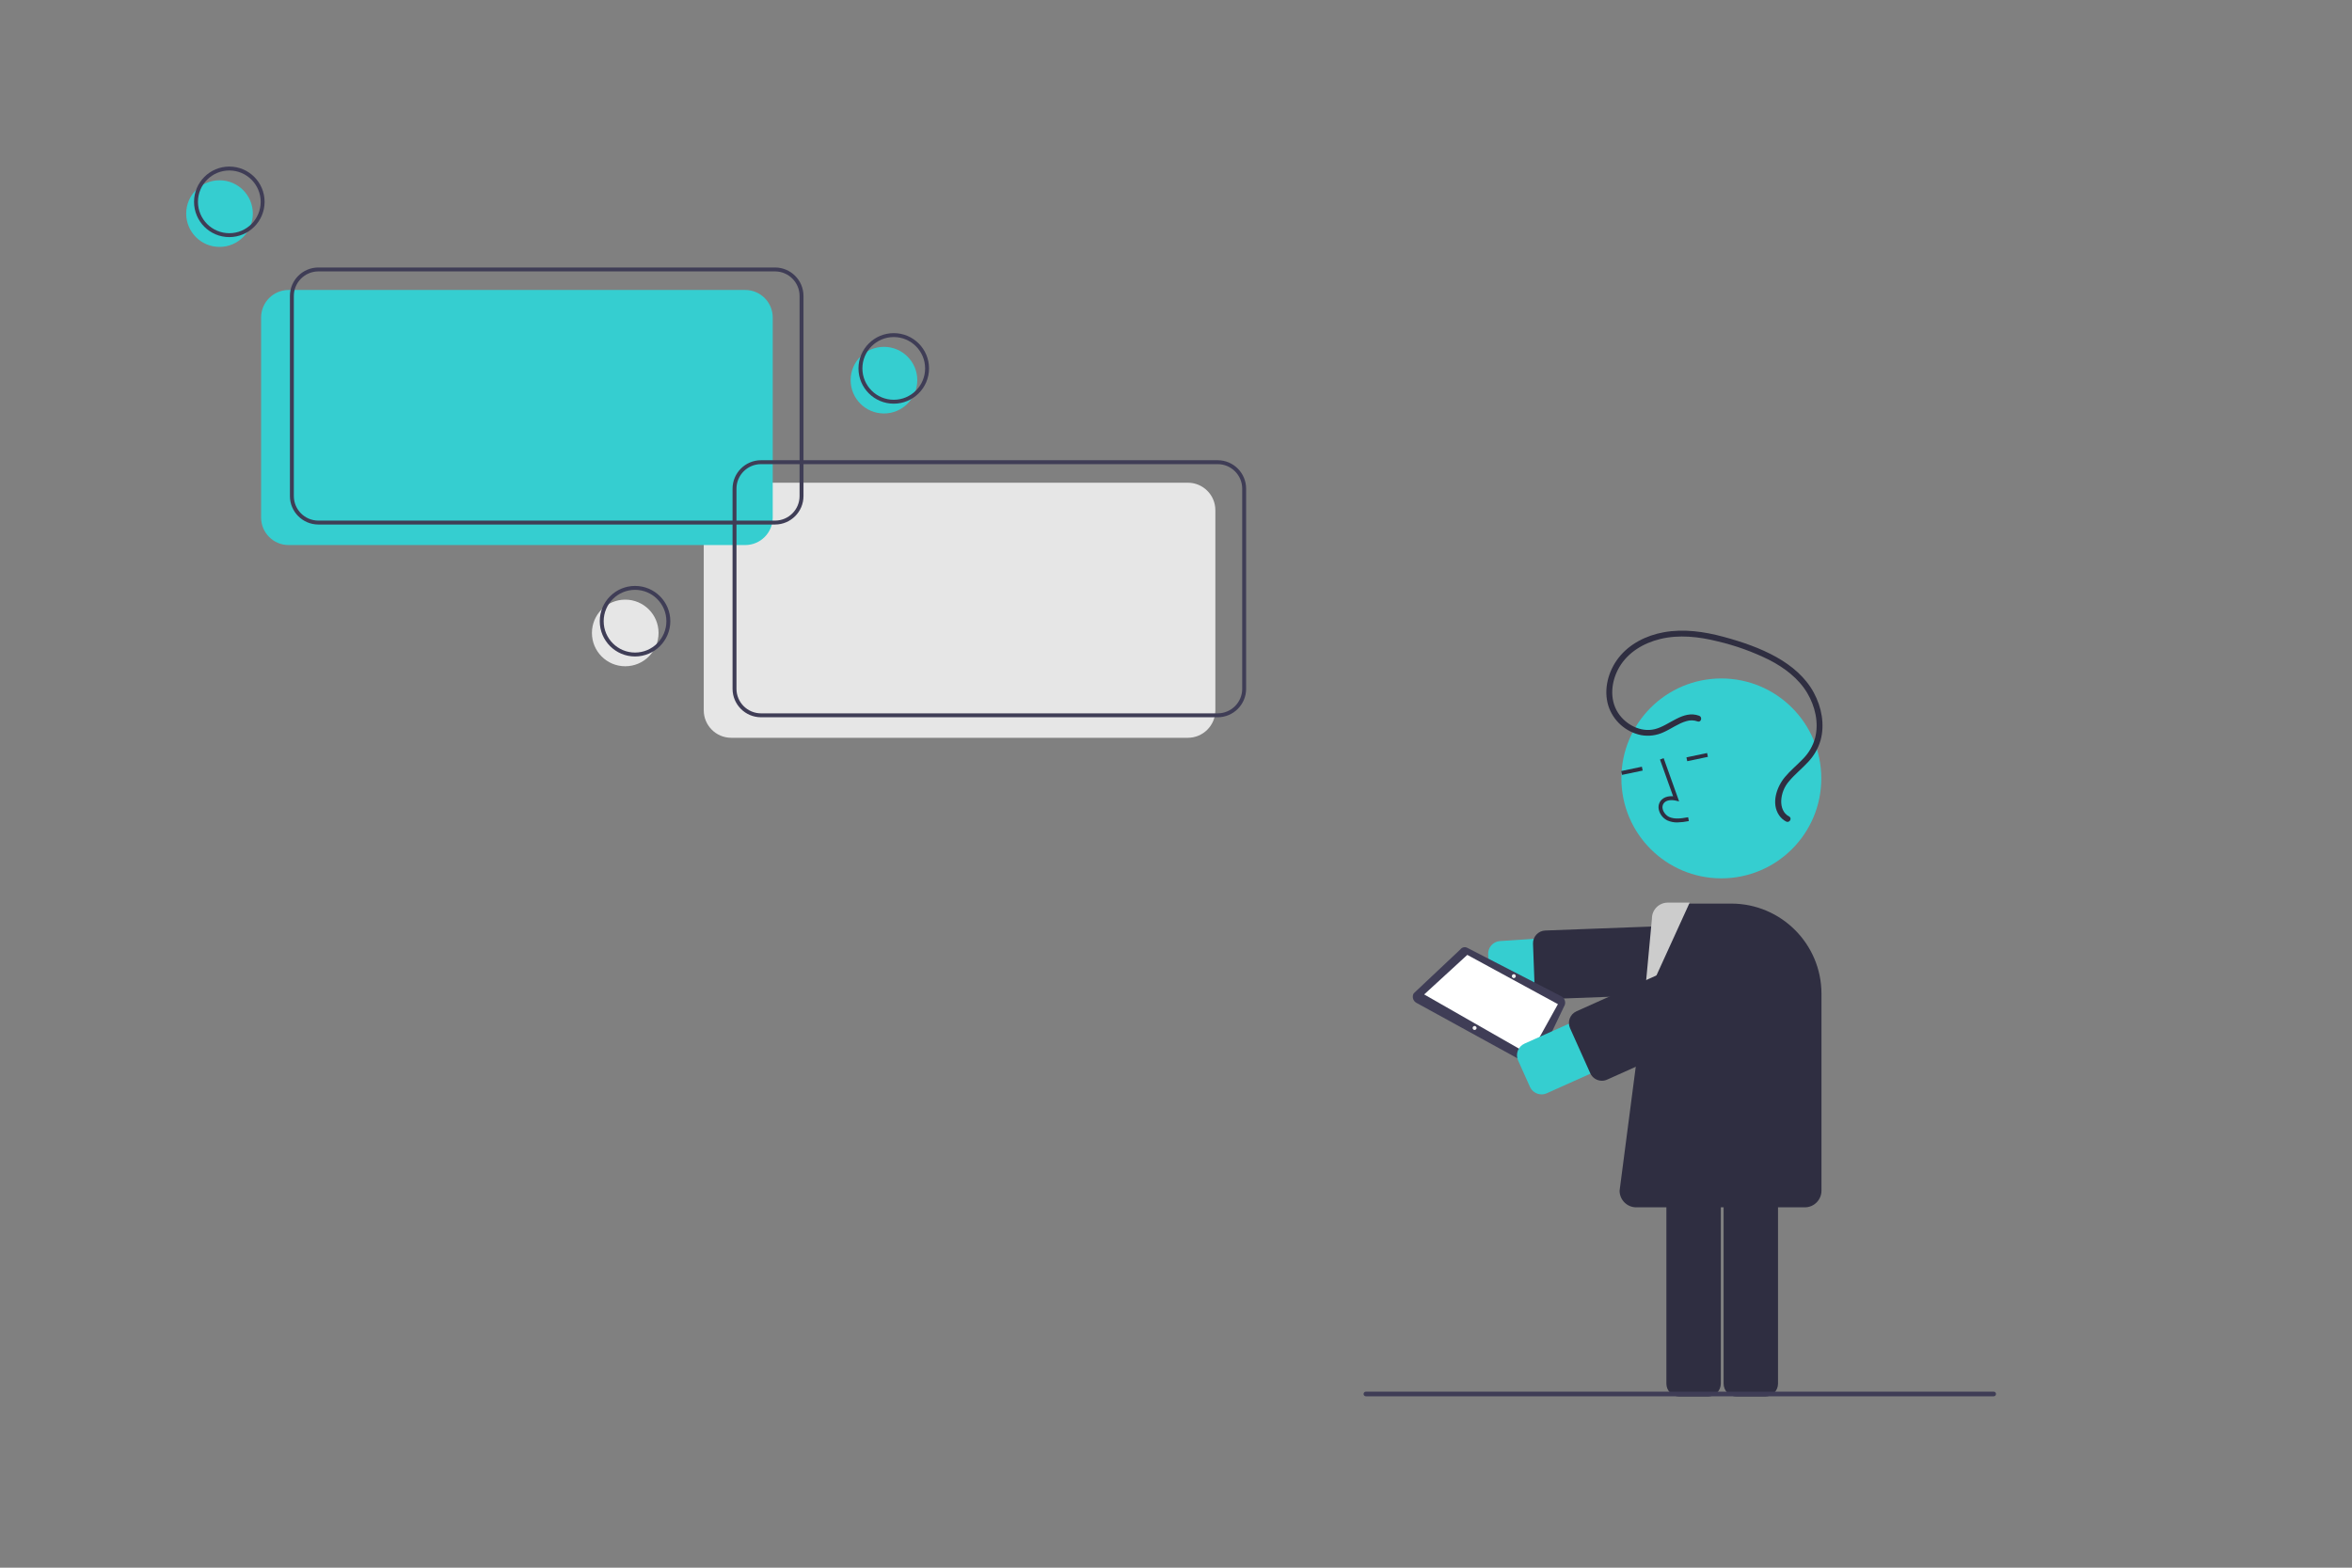 <?xml version="1.0" encoding="UTF-8"?>
<svg width="1200px" height="800px" viewBox="0 0 1200 800" version="1.1" xmlns="http://www.w3.org/2000/svg" xmlns:xlink="http://www.w3.org/1999/xlink">
    <rect x="0" y="0" width="1200" height="800" fill="#808080" stroke="none"/>
    <!-- Generator: Sketch 55.2 (78181) - https://sketchapp.com -->
    <title>1</title>
    <desc>Created with Sketch.</desc>
    <g id="1" stroke="none" stroke-width="1" fill="none" fill-rule="evenodd">
        <g id="undraw_Problem_solving_re_4gq3" transform="translate(95, 85)" fill-rule="nonzero">
            <path d="M511.06,291.5 L278.079,291.5 C270.338,291.491 264.065,285.218 264.056,277.477 L264.056,175.354 C264.065,167.612 270.338,161.339 278.079,161.33 L511.06,161.33 C518.802,161.339 525.075,167.612 525.084,175.354 L525.084,277.477 C525.075,285.218 518.802,291.491 511.06,291.5 Z" id="Path" fill="#E6E6E6"></path>
            <circle id="Oval" fill="#35CED0" cx="17" cy="24" r="17"></circle>
            <path d="M22,36 C12.059,36 4,27.941 4,18 C4,8.059 12.059,-2.84217094e-14 22,-2.84217094e-14 C31.941,-2.84217094e-14 40,8.059 40,18 C39.989,27.936 31.936,35.989 22,36 Z M22,2 C13.163,2 6,9.163 6,18 C6,26.837 13.163,34 22,34 C30.836,34 38,26.837 38,18 C37.99,9.168 30.832,2.01 22,2 Z" id="Shape" fill="#3F3D56"></path>
            <circle id="Oval" fill="#E6E6E6" cx="224" cy="238" r="17"></circle>
            <path d="M229,250 C219.059,250 211,241.941 211,232 C211,222.059 219.059,214 229,214 C238.941,214 247,222.059 247,232 C246.989,241.936 238.936,249.989 229,250 L229,250 Z M229,216 C220.163,216 213,223.163 213,232 C213,240.837 220.163,248 229,248 C237.836,248 245,240.837 245,232 C244.99,223.168 237.832,216.01 229,216 Z" id="Shape" fill="#3F3D56"></path>
            <circle id="Oval" fill="#35CED0" cx="356" cy="109" r="17"></circle>
            <path d="M361,121 C351.059,121 343,112.941 343,103 C343,93.059 351.059,85 361,85 C370.941,85 379,93.059 379,103 C378.989,112.936 370.936,120.989 361,121 L361,121 Z M361,87 C352.163,87 345,94.163 345,103 C345,111.837 352.163,119 361,119 C369.836,119 377,111.837 377,103 C376.99,94.168 369.832,87.01 361,87 L361,87 Z" id="Shape" fill="#3F3D56"></path>
            <path d="M285.224,193.145 L52.243,193.145 C44.502,193.136 38.228,186.863 38.219,179.122 L38.219,76.999 C38.228,69.258 44.502,62.984 52.243,62.975 L285.224,62.975 C292.966,62.984 299.239,69.258 299.248,76.999 L299.248,179.122 C299.239,186.863 292.965,193.136 285.224,193.145 Z" id="Path" fill="#35CED0"></path>
            <path d="M300.421,182.67 L67.44,182.67 C59.422,182.661 52.925,176.164 52.916,168.146 L52.916,66.023 C52.925,58.006 59.422,51.509 67.44,51.5 L300.421,51.5 C308.438,51.509 314.935,58.006 314.944,66.023 L314.944,168.146 C314.935,176.164 308.438,182.661 300.421,182.67 Z M67.44,53.5 C60.526,53.508 54.924,59.11 54.916,66.023 L54.916,168.146 C54.924,175.06 60.526,180.662 67.44,180.67 L300.421,180.67 C307.334,180.662 312.936,175.06 312.944,168.146 L312.944,66.023 C312.936,59.11 307.334,53.508 300.421,53.5 L67.44,53.5 Z" id="Shape" fill="#3F3D56"></path>
            <path d="M526.257,281.025 L293.276,281.025 C285.258,281.016 278.761,274.518 278.752,266.501 L278.752,164.378 C278.761,156.361 285.258,149.864 293.276,149.855 L526.257,149.855 C534.274,149.864 540.771,156.361 540.78,164.378 L540.78,266.501 C540.771,274.518 534.274,281.016 526.257,281.025 L526.257,281.025 Z M293.276,151.855 C286.363,151.863 280.76,157.465 280.752,164.378 L280.752,266.501 C280.76,273.414 286.362,279.017 293.276,279.025 L526.257,279.025 C533.17,279.017 538.773,273.414 538.78,266.501 L538.78,164.378 C538.773,157.465 533.17,151.863 526.257,151.855 L293.276,151.855 Z" id="Shape" fill="#3F3D56"></path>
            <path d="M671.708,422.94 C668.287,422.935 665.456,420.279 665.232,416.865 L664.267,402.137 C664.033,398.555 666.746,395.46 670.329,395.226 L785.716,387.669 C793.365,387.168 799.972,392.963 800.473,400.612 C800.974,408.262 795.179,414.869 787.53,415.37 L672.143,422.926 C671.997,422.935 671.853,422.94 671.708,422.94 Z" id="Path" fill="#35CED0"></path>
            <path d="M694.461,424.839 C690.968,424.833 688.103,422.071 687.968,418.581 L687.146,396.583 C687.082,394.86 687.704,393.183 688.877,391.919 C690.05,390.655 691.676,389.909 693.399,389.845 L788.285,386.299 C791.872,386.165 794.889,388.964 795.023,392.552 L795.846,414.55 C795.91,416.272 795.287,417.95 794.115,419.214 C792.942,420.477 791.315,421.223 789.593,421.288 L694.707,424.834 C694.624,424.837 694.542,424.839 694.461,424.839 Z" id="Path" fill="#2F2E41"></path>
            <path d="M805.652,627.62 L790.893,627.62 C787.304,627.616 784.397,624.708 784.393,621.12 L784.393,498.105 C784.397,494.517 787.304,491.61 790.893,491.605 L805.652,491.605 C809.24,491.61 812.148,494.517 812.152,498.105 L812.152,621.12 C812.148,624.708 809.24,627.616 805.652,627.62 L805.652,627.62 Z" id="Path" fill="#2F2E41"></path>
            <path d="M776.46,627.62 L761.7,627.62 C758.112,627.616 755.204,624.708 755.2,621.12 L755.2,498.105 C755.204,494.517 758.112,491.61 761.7,491.605 L776.46,491.605 C780.048,491.61 782.956,494.517 782.96,498.105 L782.96,621.12 C782.956,624.708 780.048,627.616 776.46,627.62 L776.46,627.62 Z" id="Path" fill="#2F2E41"></path>
            <circle id="Oval" fill="#35CED0" cx="783.235" cy="312.227" r="51"></circle>
            <path d="M760.8,334.69 C759.074,334.726 757.36,334.392 755.773,333.71 C753.605,332.681 752.002,330.747 751.393,328.426 C750.929,326.78 751.261,325.012 752.29,323.646 C753.622,321.937 755.922,321.124 758.628,321.332 L751.93,302.583 L753.813,301.91 L761.687,323.952 L759.912,323.549 C757.854,323.083 755.184,323.186 753.868,324.875 C753.221,325.76 753.024,326.895 753.335,327.945 C753.797,329.671 754.988,331.11 756.596,331.887 C759.38,333.144 762.638,332.697 766.299,332.033 L766.656,334.001 C764.729,334.405 762.769,334.636 760.8,334.69 L760.8,334.69 Z" id="Path" fill="#2F2E41"></path>
            <rect id="Rectangle" fill="#2F2E41" transform="translate(737.625, 308.349) rotate(-11.864) translate(-737.625, -308.349) " x="732.239" y="307.349" width="10.772" height="2"></rect>
            <rect id="Rectangle" fill="#2F2E41" transform="translate(770.898, 301.357) rotate(-11.864) translate(-770.898, -301.357) " x="765.513" y="300.358" width="10.772" height="2"></rect>
            <path d="M627.784,426.82 L685.273,458.398 C685.948,458.847 686.786,458.973 687.563,458.744 C688.34,458.515 688.976,457.954 689.299,457.211 L703.382,427.774 C703.934,426.039 703.133,424.162 701.499,423.361 L653.768,398.758 C652.551,398.026 650.977,398.327 650.116,399.457 L626.274,421.918 C625.317,423.624 625.924,425.782 627.629,426.738 C627.68,426.767 627.732,426.794 627.784,426.82 Z" id="Path" fill="#3F3D56"></path>
            <polygon id="Path" fill="#FFFFFF" points="631.62 422.471 685.516 453.277 699.858 427.427 653.623 402.284"></polygon>
            <ellipse id="Oval" fill="#F2F2F2" transform="translate(677.359, 413.134) rotate(-39.842) translate(-677.359, -413.134) " cx="677.359" cy="413.134" rx="1" ry="1"></ellipse>
            <ellipse id="Oval" fill="#F2F2F2" transform="translate(657.349, 439.58) rotate(-39.842) translate(-657.349, -439.58) " cx="657.349" cy="439.58" rx="1" ry="1"></ellipse>
            <path d="M825.821,531.11 L739.821,531.11 C735.128,531.105 731.326,527.303 731.321,522.61 L749.325,384.546 C749.355,379.876 753.15,376.107 757.821,376.11 L788.341,376.11 C813.723,376.139 834.292,396.708 834.321,422.09 L834.321,522.61 C834.315,527.303 830.513,531.105 825.821,531.11 Z" id="Path" fill="#2F2E41"></path>
            <path d="M767.08,375.61 L743.821,426.61 L747.821,383.77 C747.799,381.627 748.63,379.563 750.13,378.033 C751.63,376.503 753.677,375.631 755.821,375.61 L767.08,375.61 Z" id="Path" fill="#CCCCCC"></path>
            <path d="M691.523,473.465 C688.959,473.466 686.634,471.963 685.582,469.625 L679.541,456.159 C678.836,454.586 678.784,452.797 679.397,451.186 C680.01,449.575 681.239,448.273 682.811,447.568 L788.316,400.238 C795.31,397.101 803.523,400.227 806.661,407.221 C809.798,414.215 806.672,422.428 799.678,425.565 L694.174,472.896 C693.34,473.271 692.437,473.465 691.523,473.465 L691.523,473.465 Z" id="Path" fill="#35CED0"></path>
            <path d="M722.297,466.512 C719.733,466.514 717.408,465.011 716.356,462.673 L706.038,439.671 C704.573,436.395 706.036,432.552 709.308,431.08 L795.942,392.216 C797.515,391.51 799.304,391.458 800.915,392.071 C802.526,392.685 803.828,393.913 804.533,395.486 L814.852,418.487 C815.558,420.06 815.61,421.849 814.996,423.46 C814.383,425.071 813.155,426.373 811.582,427.078 L724.947,465.943 C724.114,466.318 723.21,466.512 722.297,466.512 L722.297,466.512 Z" id="Path" fill="#2F2E41"></path>
            <path d="M771.919,280.251 C763.616,277.192 756.79,285.251 749.266,287.096 C742.067,288.861 734.312,284.708 730.467,278.656 C725.982,271.595 727.093,262.428 731.174,255.458 C735.643,247.823 743.602,243.139 752.037,241.093 C761.705,238.748 771.779,239.901 781.321,242.283 C790.473,244.426 799.346,247.621 807.763,251.803 C815.373,255.742 822.586,261.13 827.034,268.593 C831.076,275.375 833.075,283.816 831.075,291.587 C829.974,295.598 827.857,299.258 824.93,302.213 C821.918,305.402 818.466,308.166 815.657,311.549 C811.41,316.663 808.556,325.044 812.744,331.094 C813.652,332.418 814.871,333.498 816.295,334.24 C818.005,335.131 819.524,332.543 817.809,331.65 C814.797,330.081 813.704,326.898 813.785,323.652 C813.947,319.968 815.355,316.449 817.779,313.67 C820.721,310.134 824.358,307.272 827.464,303.892 C830.47,300.743 832.669,296.913 833.876,292.73 C836.084,284.64 834.358,275.828 830.45,268.54 C826.222,260.652 819.134,254.696 811.421,250.368 C803.026,245.657 793.697,242.5 784.434,239.993 C774.495,237.303 764.058,235.788 753.831,237.65 C744.965,239.264 736.3,243.544 730.724,250.786 C725.52,257.545 723.034,266.759 725.55,275.077 C727.983,282.746 734.368,288.502 742.247,290.129 C746.182,290.853 750.244,290.323 753.861,288.614 C757.758,286.868 761.298,284.153 765.442,282.993 C767.301,282.424 769.295,282.477 771.122,283.144 C772.936,283.812 773.719,280.914 771.919,280.251 L771.919,280.251 Z" id="Path" fill="#2F2E41"></path>
            <path d="M922.182,627.545 L601.888,627.545 C601.231,627.543 600.7,627.01 600.7,626.354 C600.7,625.698 601.231,625.165 601.888,625.163 L922.182,625.163 C922.839,625.163 923.372,625.697 923.372,626.354 C923.372,627.012 922.839,627.545 922.182,627.545 L922.182,627.545 Z" id="Path" fill="#3F3D56"></path>
        </g>
    </g>
</svg>